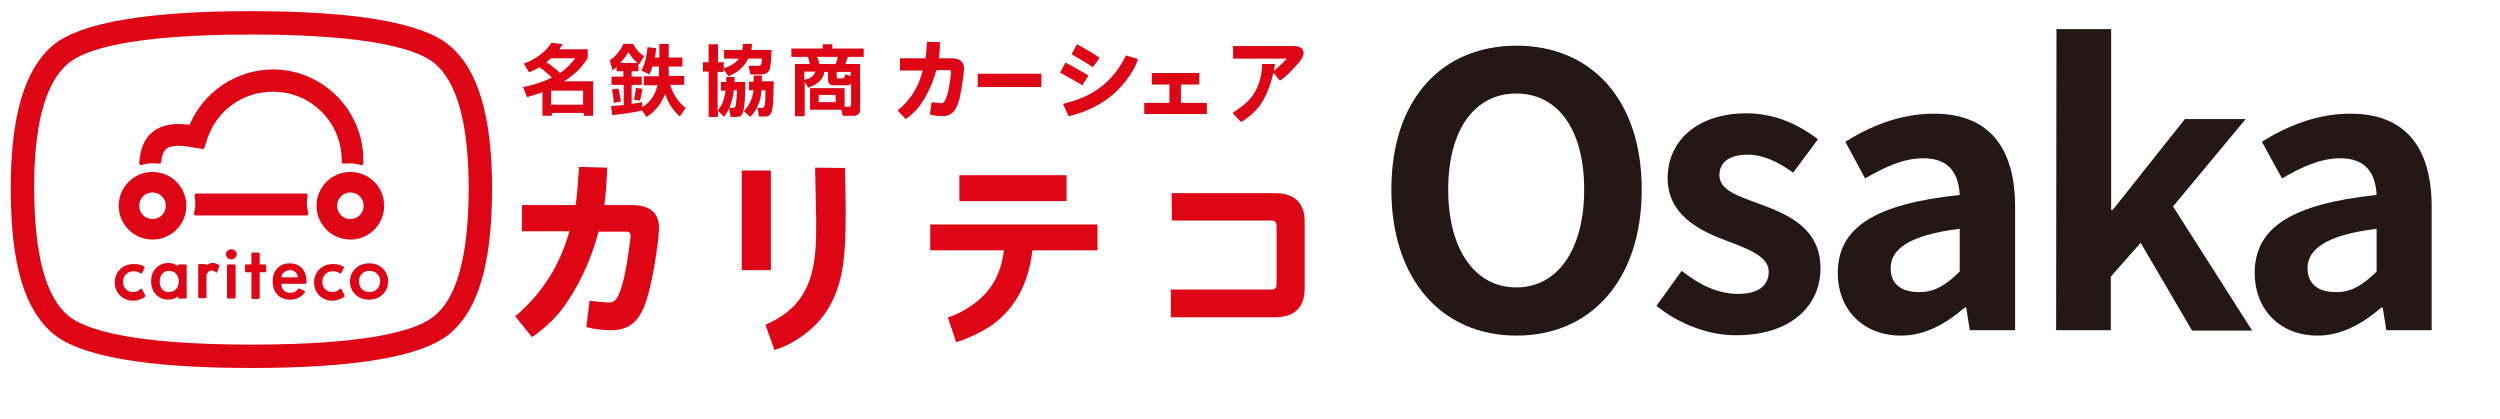 <?xml version="1.0" encoding="utf-8"?>
<!-- Generator: Adobe Illustrator 27.9.0, SVG Export Plug-In . SVG Version: 6.00 Build 0)  -->
<svg version="1.1" id="レイヤー_1" xmlns="http://www.w3.org/2000/svg" xmlns:xlink="http://www.w3.org/1999/xlink" x="0px"
	 y="0px" viewBox="0 0 695 116.6" style="enable-background:new 0 0 695 116.6;" xml:space="preserve">
<style type="text/css">
	.st0{fill:#DE0515;}
	.st1{fill:#231815;}
	.st2{display:none;fill:#231815;}
</style>
<g id="レイヤー_1_00000070808625452727250080000007360029187055418292_">
	<g>
		<g>
			<g>
				<path class="st0" d="M143.2,87.9c0.8-0.6,1.3-1,3.2-2.9c8.3-8.3,10.9-17.3,11.9-20.7h-13.2V57H160c0.5-2.4,0.7-7.8,1-10.6
					l7.8,0.2c0,0.3-0.2,6.3-0.8,10.4h7c2.3,0,8.2,0,8.2,6.3c0,2.5-1.2,11.6-2.7,17.4c-1.6,6.1-3.6,11.1-10.6,11.1
					c-2.5,0-5.4-0.4-6.9-0.9l0.9-7.3c1.3,0.2,4.8,0.5,5.2,0.5c1.6,0,2.9-0.4,4.4-7c1.1-4.7,1.8-11.2,1.8-11.4c0-1.3-0.7-1.3-1.3-1.3
					h-7.6c-2.1,7.8-5.4,15.2-10.2,21.6c-2.1,2.8-5.9,6.2-8.3,7.7L143.2,87.9"/>
				<path class="st0" d="M214.3,75.1h-8.1V47.4h8.1V75.1z M212.8,90.3c0.8-0.4,1.8-0.8,3.3-1.7c10.8-6.3,10.8-17.2,10.8-27.4
					c0-1.9-0.3-12.9-0.3-14.6l8.3,0.1c0.1,2.7,0.2,9.5,0.2,12.3c0,11.6-0.5,20.1-5.3,27.5c-3.2,5-9.3,9.3-14.5,10.8L212.8,90.3z"/>
				<path class="st0" d="M258.7,62.4h46.4v7.2H287c-1.3,11.7-6.9,17.5-10.7,20.4c-2.4,1.8-7.8,4.5-10.5,5.1l-2.3-6.9
					c0.8-0.2,1.8-0.5,3.5-1.4c6.8-3.6,11-8.5,12.1-17.2h-20.5v-7.2 M266.7,48.7h29.8v7.2h-29.8V48.7z"/>
				<path class="st0" d="M325.7,53.7h28.9c8.1,0,8.1,6.4,8.1,8.2V80c0,1.7,0,8.2-8.1,8.2h-29.1v-7.7h27.8c1.6,0,1.6-0.8,1.6-2V63.3
					c0-1.2-0.1-2-1.6-2h-27.5L325.7,53.7"/>
				<path class="st0" d="M145.6,17.7c3.5-1.3,6.2-3.4,7.7-5.8l3.1,0.4c-0.3,0.5-0.5,0.8-0.9,1.4h7.9v2.4c-0.7,1.1-2.4,3.9-6.6,6.5
					h8.1v9.6h-2.6v-0.8h-8.9v0.8h-2.6v-6.6c-2.1,0.8-3.5,1.2-4.3,1.4l-1.1-2.8c1.5-0.3,4.4-0.9,8-2.6c-0.8-0.9-2.4-2.2-3.4-2.9
					c-1.2,0.7-2.1,1.1-2.9,1.4L145.6,17.7 M153.2,16.2c-0.2,0.2-0.8,0.7-1.3,1.1c0.4,0.2,2.5,1.7,3.8,3c2.4-1.7,3.6-3.3,4.2-4.1
					H153.2z M162.1,25.2h-8.9v3.9h8.9V25.2z"/>
				<path class="st0" d="M178.5,30.7c-2.6,0.7-7.5,1.2-8.3,1.3l-0.3-2.5c0.7-0.1,1.5-0.1,3.5-0.3v-5.6H170v-2.3h3.3v-1.5h-1.9v-1.2
					c-0.5,0.5-0.8,0.7-1.1,0.9l-0.8-2.7c1.5-1,3-2.7,3.8-4.6h2.7c0.7,1.4,1.8,2.7,3.1,3.4l-1.4,2.2c-0.1,0-0.1,0-0.2-0.1v2.1h-1.9
					v1.5h2.8v2.3h-2.8v5.3c1.3-0.2,2.2-0.4,2.9-0.5v1.4c2.8-1.6,3.8-4.2,4.3-6.1H179v-2.5h4.2c0-0.2,0-0.4,0-0.7v-2h-1.8
					c-0.4,1.2-0.6,1.7-0.9,2.2l-2.2-1.1c0.8-1.4,1.5-3.6,1.7-6.5l2.4,0.3c0,0.6-0.1,1.2-0.3,2.6h1.2v-3.8h2.6V16h3.8v2.5h-3.8v1.9
					c0,0.1,0,0.6,0,0.7h4.3v2.5h-3.9c0.9,2.8,2.2,4.7,4.3,6.4l-1.6,2.4c-1.7-1.5-3.1-3.4-4.1-6.3c-0.5,1.2-1.8,4.4-5.2,6.4
					L178.5,30.7 M171.9,24.6c0.4,1.8,0.5,2.3,0.7,3.6l-2,0.4c0-0.7-0.1-2.1-0.5-3.7L171.9,24.6z M177.3,17.5c-0.6-0.4-1.7-1.5-2.6-3
					c-0.9,1.5-1.8,2.5-2.3,3H177.3z M178.6,24.7c-0.1,0.8-0.4,2.4-0.7,3.3l-1.7-0.3c0.3-1,0.4-1.6,0.6-3.3L178.6,24.7z"/>
				<path class="st0" d="M202.7,30.1c-0.5,1.2-1,1.7-1.4,2.4l-1.7-1.7v1.7H197V19.9h-1.6v-2.6h1.6v-5h2.6v5h1.6V19
					c2.5-0.8,3.7-2,4.2-2.7h-4.1v-2.4h5c0.2-0.7,0.2-1.1,0.2-1.7h2.6c-0.1,0.5-0.1,1-0.2,1.7h5.6c-0.1,2.4-0.2,3.8-0.4,4.7
					c-0.1,0.7-0.4,2.1-2.6,2.1h-2.9l-0.5-2.4h2.6c0.7,0,1.1,0,1.1-2H208c-1.1,2.3-3.1,4-5.5,4.9l-1.4-2V20h-1.6v10.8
					c1.7-2,2-4.3,2.2-5.6h-1.3v-2.4h1.5c0-0.3,0-0.4,0-1.4h2.3c0,0.6,0,1,0,1.4h3c0,0.5,0,6.9-0.7,8.5c-0.1,0.4-0.5,1.2-1.7,1.2
					h-1.7L202.7,30.1 M203.6,30c0.5,0,0.7-0.1,0.9-0.6c0.2-0.6,0.3-3.1,0.4-4.3H204c-0.2,1.6-0.6,3.3-1.2,4.9
					C202.8,30,203.6,30,203.6,30z M209.5,22.6c0-0.5,0-0.8,0-1.6h2.3c0,0.5,0,0.7,0,1.6h3.3c-0.1,5.1-0.1,7-0.6,8.5
					c-0.4,1-0.9,1.3-1.9,1.3H211l-0.4-2.4h0.9c0.5,0,0.8,0,1-0.5c0.3-0.8,0.3-3.3,0.3-4.4h-1.1c-0.2,2.4-0.8,5-3.1,7.4l-1.8-1.6
					c2-2.2,2.4-4,2.7-5.8h-1.3v-2.4h1.3L209.5,22.6L209.5,22.6z"/>
				<path class="st0" d="M225.2,30.6v-6.1h9.6v5.2h1.2c0.3,0,0.6-0.1,0.6-0.6v-5.9c-0.4,0.5-0.7,0.5-1.4,0.5H232
					c-0.6,0-1.8,0-1.8-1.4V20h-1c-0.4,1.8-1.2,3.1-4.5,4.4l-1-1.7v9.6H221V17.8h4.1c-0.2-1.2-0.3-1.6-0.6-2H220v-2.3h8.7v-1.2h2.7
					v1.2h8.7v2.3h-4.4c-0.3,1.1-0.5,1.4-0.7,2h4.1v12.8c0,1.1-1,1.6-1.6,1.6h-3.2l-0.4-1.7h-8.7 M223.6,22.2c1.8-0.4,2.6-1,3.1-2.3
					h-3.1V22.2z M227.2,15.8c0.3,1,0.4,1.3,0.6,2h4.5c0.3-0.7,0.5-1.3,0.6-2C232.9,15.8,227.2,15.8,227.2,15.8z M232.3,26.4h-4.7v2
					h4.7V26.4z M236.5,21.1V20h-3.9v1.4c0,0.3,0.2,0.4,0.5,0.4h0.9c0.6,0,0.9-0.1,0.9-1.1L236.5,21.1z"/>
				<path class="st0" d="M249.5,30.7c0.1-0.1,0.6-0.4,1.7-1.5c3.9-3.9,4.9-8.1,5.3-9.6h-6.3v-3.4h7.1c0.2-1.1,0.3-3.2,0.4-4.6
					l3.6,0.1c0,0.2,0,2.5-0.3,4.5h3.2c1.1,0,3.8,0,3.8,2.9c0,1.1-0.6,5.3-1.2,8.1c-0.7,2.8-1.7,5.1-4.9,5.1c-1.2,0-2.9-0.3-3.4-0.5
					l0.5-3.4c0.3,0,2.4,0.3,2.5,0.3c0.7,0,1.3-0.2,2.1-3.3c0.5-2.2,0.8-5.2,0.8-5.3c0-0.6-0.4-0.6-0.6-0.6h-3.5c-1,3.6-2.5,7-4.7,10
					c-1.2,1.6-3.1,3.2-3.8,3.6L249.5,30.7"/>
				<rect x="271.8" y="20.5" class="st0" width="17.7" height="3.7"/>
				<path class="st0" d="M316.3,16.4c0,1.2-2.9,6.8-7.8,10.6c-4.8,3.8-10.5,5.1-11.4,5.3l-1.6-3.4c1.1-0.3,1.4-0.4,2.7-0.8
					c5.5-1.6,11.3-5.3,14.8-12.7L316.3,16.4"/>
				<polygon class="st0" points="320.2,20.3 333.4,20.3 333.4,23.5 328.3,23.5 328.3,28.6 335.5,28.6 335.5,31.7 318.1,31.7 
					318.1,28.6 325.1,28.6 325.1,23.5 320.2,23.5 				"/>
				<path class="st0" d="M353.8,19.9c0.6-0.4,0.5-0.3,1.7-1.4c0.8-0.7,1.3-1.2,2.2-2.2h-14.9v-3.5h16.9c1.6,0,2.7,0.6,2.7,2
					c0,1.1-1.4,2.8-2.2,3.6c-3.1,3.4-3.8,3.6-4.4,4L353.8,19.9 M354.4,17.7c0,1.2-1.3,7.9-4.3,11.8c-1.3,1.8-4.1,4-5.1,4.4l-2.3-2.4
					c-0.1-0.2,0.9-0.7,1.8-1.4c1.2-0.9,6.1-3.7,6.4-12.3h3.5V17.7z"/>
				<path class="st0" d="M297.9,15.1c1.3,0.7,4.7,2.7,5.9,3.6l1.9-2.6c-1.4-1-4.9-3.1-6.3-3.8L297.9,15.1"/>
				<path class="st0" d="M294.7,20.2c1.4,0.7,4.8,2.7,6.2,3.5l1.7-2.7c-1.5-0.9-5-2.9-6.4-3.6L294.7,20.2"/>
			</g>
			<g>
				<rect x="94.4" y="62.3" class="st0" width="9" height="1.9"/>
				<path class="st0" d="M60.8,73.6c-0.6-0.3-1.1-0.5-1.6-0.5c-0.7,0-1.3,0.2-1.8,0.6l0,0c0-0.1-0.1-0.3-0.3-0.3h-1.7
					c-0.1,0-0.3,0.1-0.3,0.3v8.9c0,0.1,0.1,0.3,0.3,0.3h1.7c0.1,0,0.3-0.1,0.3-0.3v-6.2c0.3-0.8,0.8-1.2,1.5-1.2
					c0.4,0,0.7,0.2,1.1,0.5c0.1,0.1,0.2,0.1,0.2,0.1c0.1,0,0.2-0.1,0.2-0.2l0.6-1.8C61,73.8,60.9,73.7,60.8,73.6 M65.2,73.5h-1.8
					c-0.1,0-0.3,0.1-0.3,0.3v8.9c0,0.1,0.1,0.3,0.3,0.3h1.8c0.1,0,0.3-0.1,0.3-0.3v-8.9C65.4,73.6,65.3,73.5,65.2,73.5 M39.5,80.4
					c0-0.1-0.1-0.1-0.2-0.1c-0.1,0-0.2,0-0.2,0c-0.8,0.7-1.2,0.9-2.1,0.9c-1.6,0-2.8-1.2-2.8-2.8c0-1.8,1.2-3,3-3
					c0.7,0,1.2,0.2,1.9,0.6c0.1,0,0.1,0,0.2,0c0.1,0,0.1-0.1,0.2-0.1l0.7-1.5c0.1-0.1,0-0.3-0.1-0.3c-0.9-0.5-1.8-0.7-2.9-0.7
					c-3.1,0-5.3,2.1-5.3,5.1c0,2.9,2.2,5.1,5.1,5.1c1.2,0,2.3-0.4,3.3-1.1c0.1-0.1,0.1-0.2,0.1-0.3L39.5,80.4z M64.3,69.3
					c-0.8,0-1.5,0.6-1.5,1.4s0.7,1.4,1.5,1.4c0.8,0,1.5-0.6,1.5-1.4S65.1,69.3,64.3,69.3 M51.6,73.5h-1.8c-0.1,0-0.3,0.1-0.3,0.3V74
					c-0.8-0.6-1.7-0.9-2.7-0.9c-2.8,0-4.8,2.1-4.8,5.1s2,5.1,4.8,5.1c1,0,1.9-0.3,2.7-0.9v0.3c0,0.1,0.1,0.3,0.3,0.3h1.8
					c0.1,0,0.3-0.1,0.3-0.3v-8.9C51.9,73.6,51.8,73.5,51.6,73.5 M47,81.2c-1.6,0-2.6-1.1-2.6-2.9s1-3,2.6-3s2.7,1.2,2.7,2.9
					C49.7,80,48.6,81.2,47,81.2 M94.9,80.4c0-0.1-0.1-0.1-0.2-0.1s-0.1,0-0.2,0c-0.8,0.7-1.3,0.9-2.1,0.9c-1.6,0-2.8-1.2-2.8-2.8
					c0-1.8,1.2-3,3-3c0.7,0,1.2,0.2,1.9,0.6c0.1,0,0.1,0,0.2,0s0.1-0.1,0.2-0.1l0.7-1.5c0.1-0.1,0-0.3-0.1-0.3
					c-0.9-0.5-1.8-0.7-2.9-0.7c-3,0-5.3,2.1-5.3,5.1c0,2.9,2.2,5.1,5.1,5.1c1.2,0,2.3-0.4,3.3-1.1c0.1-0.1,0.1-0.2,0.1-0.3
					L94.9,80.4z M80.5,73.2c-2.8,0-4.7,2-4.7,5c0,3.1,1.9,5.1,4.8,5.1c1.4,0,3.2-0.5,4.2-2.1c0-0.1,0-0.1,0-0.2s-0.1-0.1-0.1-0.1
					l-1.5-0.7c-0.1-0.1-0.3,0-0.3,0.1c-0.6,0.9-1.5,1.1-2.2,1.1c-1.5,0-2.4-0.8-2.5-2.5h6.7c0.1,0,0.3-0.1,0.3-0.3V78
					C85.1,75,83.3,73.2,80.5,73.2 M78.3,77.1c0-0.3,0-0.4,0-0.4c0.2-0.9,1.2-1.6,2.3-1.6c1.2,0,2.1,0.7,2.2,2H78.3z M73.7,73.5h-1.5
					v-3c0-0.1-0.1-0.3-0.3-0.3h-1.7c-0.2,0-0.3,0.1-0.3,0.3v3h-1.5c-0.1,0-0.3,0.1-0.3,0.3v1.6c0,0.1,0.1,0.3,0.3,0.3h1.5v7.1
					c0,0.1,0.1,0.3,0.3,0.3h1.7c0.1,0,0.3-0.1,0.3-0.3v-7.1h1.5c0.1,0,0.3-0.1,0.3-0.3v-1.6C73.9,73.6,73.8,73.5,73.7,73.5
					 M102.7,73.2c-3.1,0-5.4,2.1-5.4,5c0,3,2.2,5.1,5.3,5.1c3,0,5.3-2.1,5.3-5.1C107.9,75.4,105.7,73.2,102.7,73.2 M102.7,81.2
					c-1.7,0-2.9-1.2-2.9-3c0-1.7,1.2-2.9,2.9-2.9c1.7,0,3,1.2,3,2.9C105.6,80,104.4,81.2,102.7,81.2"/>
				<path class="st0" d="M52.7,34.7c-4.4-0.6-7.9,0-10.3,2c-2.9,2.4-3.5,5.9-3.7,8.7c0,0.2,0.1,0.3,0.2,0.4c0.1,0.1,0.3,0.1,0.4,0.1
					c1.1-0.4,2.2-0.5,3.4-0.5c0.4,0,0.9,0,1.5,0.1c0.1,0,0.3,0,0.4-0.1c0.1-0.1,0.2-0.2,0.2-0.3c0.2-1.9,0.6-3,1.4-3.7
					c1-0.8,3.1-1.1,5.7-0.7l4.4,0.7c0.2,0,0.5-0.1,0.5-0.3l0.7-2.1c2.5-8.1,9.8-13.5,18.3-13.5C86.4,25.4,95,34,95,44.6V45
					c0,0.1,0.1,0.3,0.2,0.4c0.1,0.1,0.2,0.1,0.4,0.1l1.4-0.1c1.2,0,2.3,0.2,3.4,0.5c0.1,0,0.3,0,0.4-0.1s0.2-0.2,0.2-0.4v-0.9
					c0-13.9-11.3-25.2-25.2-25.2C65.7,19.4,56.7,25.4,52.7,34.7"/>
				<path class="st0" d="M54.6,53.8c-0.1,0-0.3,0.1-0.4,0.2c-0.1,0.1-0.1,0.2-0.1,0.4c0.1,0.7,0.2,1.4,0.2,2.1
					c0,0.9-0.1,1.8-0.4,2.8c0,0.1,0,0.3,0.1,0.4c0.1,0.1,0.2,0.2,0.4,0.2h30.8c0.1,0,0.3-0.1,0.4-0.2c0.1-0.1,0.1-0.3,0.1-0.4
					c-0.2-0.9-0.4-1.9-0.4-2.8c0-0.7,0.1-1.4,0.2-2.1c0-0.1,0-0.3-0.1-0.4c-0.1-0.1-0.2-0.2-0.4-0.2H54.6"/>
				<path class="st0" d="M124.9,12.6c-7.6-6.3-26.1-9.5-55.1-9.5s-47.5,3.2-55.1,9.5C6.8,19.3,2.9,32.5,3,52.7
					c0,20.7,3.8,33.4,11.8,40.1c7.6,6.3,26.1,9.5,55.1,9.5s47.5-3.2,55.1-9.5c8-6.7,11.7-19.4,11.8-40.1
					C136.8,32.5,133,19.3,124.9,12.6 M120.8,87.8c-4.4,3.7-16.8,8-50.9,8c-34.2,0-46.5-4.4-50.9-8C12.7,82.5,9.6,71,9.5,52.7
					c-0.1-18,3.1-29.8,9.5-35.1c4.4-3.7,16.8-8,50.9-8c34.2,0,46.6,4.4,50.9,8c6.4,5.3,9.5,17.1,9.5,35.1
					C130.2,71.1,127.1,82.6,120.8,87.8"/>
				<path class="st0" d="M97.4,47.8c-5.2,0-9.4,4.2-9.4,9.4s4.2,9.4,9.4,9.4c5.2,0,9.4-4.2,9.4-9.4S102.6,47.8,97.4,47.8 M97.4,60.9
					c-2.1,0-3.7-1.7-3.7-3.7c0-2.1,1.7-3.7,3.7-3.7c2.1,0,3.7,1.7,3.7,3.7S99.5,60.9,97.4,60.9 M42.4,47.8c-5.2,0-9.4,4.2-9.4,9.4
					s4.2,9.4,9.4,9.4s9.4-4.2,9.4-9.4C51.8,52,47.6,47.8,42.4,47.8 M42.4,60.9c-2.1,0-3.7-1.7-3.7-3.7c0-2.1,1.7-3.7,3.7-3.7
					c2.1,0,3.7,1.7,3.7,3.7C46.1,59.2,44.5,60.9,42.4,60.9"/>
			</g>
		</g>
	</g>
</g>
<g id="レイヤー_2_00000139288882999867736230000017617168343360479678_">
	<g>
		<path class="st1" d="M386.8,52.7c0-25.3,14.2-40,34.8-40s34.8,14.8,34.8,40s-14.2,40.6-34.8,40.6S386.8,77.9,386.8,52.7z
			 M440.4,52.7c0-16.7-7.3-26.7-18.9-26.7c-11.5,0-18.9,10-18.9,26.7c0,16.6,7.4,27.2,18.9,27.2C433.1,79.9,440.4,69.3,440.4,52.7z"
			/>
		<path class="st1" d="M460.5,85l7-9.7c5.2,4.1,10.3,6.4,15.7,6.4c5.9,0,8.5-2.5,8.5-6.2c0-4.4-6.1-6.4-12.3-8.8
			c-7.5-2.8-15.8-7.3-15.8-17.2c0-10.5,8.5-18,21.9-18c8.5,0,15.1,3.6,19.9,7.2l-6.9,9.3c-4.2-3-8.3-5-12.6-5
			c-5.4,0-7.9,2.3-7.9,5.7c0,4.3,5.5,5.9,11.7,8.2c7.8,2.9,16.4,6.8,16.4,17.7c0,10.3-8.1,18.6-23.4,18.6
			C475,93.3,466.4,89.9,460.5,85z"/>
		<path class="st1" d="M510.9,75.9c0-12.6,10.2-19.2,33.9-21.7C544.5,48.4,542,44,534.7,44c-5.5,0-10.7,2.4-16.2,5.6L513,39.4
			c6.9-4.3,15.3-7.8,24.6-7.8c14.9,0,22.6,8.9,22.6,25.9v34.3h-12.6l-1-6.3h-0.4c-5.1,4.4-11,7.8-17.7,7.8
			C517.8,93.3,510.9,85.9,510.9,75.9z M544.8,75.5V63.6c-14.4,1.8-19.2,5.8-19.2,11c0,4.6,3.3,6.6,7.8,6.6
			C537.8,81.3,541,79.2,544.8,75.5z"/>
		<path class="st1" d="M571.7,8.1h15.2v50.3h0.4l20.1-25.3h16.9l-20.2,24.3l22,34.5h-16.7l-14.3-24.4l-8.3,9.4v14.9h-15.2L571.7,8.1
			L571.7,8.1z"/>
		<path class="st1" d="M626.8,75.9c0-12.6,10.2-19.2,33.9-21.7c-0.3-5.8-2.8-10.2-10.1-10.2c-5.5,0-10.7,2.4-16.2,5.6l-5.6-10.2
			c6.9-4.3,15.3-7.8,24.6-7.8c14.9,0,22.6,8.9,22.6,25.9v34.3h-12.6l-1-6.3H662c-5.1,4.4-11,7.8-17.7,7.8
			C633.7,93.3,626.8,85.9,626.8,75.9z M660.7,75.5V63.6c-14.4,1.8-19.2,5.8-19.2,11c0,4.6,3.3,6.6,7.8,6.6
			C653.7,81.3,656.9,79.2,660.7,75.5z"/>
		<path class="st2" d="M704.6,52.7c0-25.3,14.2-40,34.8-40s34.8,14.8,34.8,40S760,93.3,739.4,93.3S704.6,77.9,704.6,52.7z
			 M758.3,52.7C758.3,36,751,26,739.4,26c-11.5,0-18.9,10-18.9,26.7c0,16.6,7.3,27.2,18.9,27.2C750.9,79.9,758.3,69.3,758.3,52.7z"
			/>
		<path class="st2" d="M783.9,33.1h12.6l1.2,6.1h0.3c4.9-4.2,11-7.6,17.3-7.6c14.5,0,23.1,11.9,23.1,29.9c0,20.2-12.1,31.8-25,31.8
			c-5.1,0-10.1-2.3-14.6-6.4l0.5,9.7v17.8h-15.4L783.9,33.1L783.9,33.1z M822.5,61.7c0-11.2-3.6-17.4-11.7-17.4c-4,0-7.6,2-11.5,6.1
			v25.8c3.7,3.3,7.5,4.4,10.6,4.4C817.1,80.6,822.5,74.5,822.5,61.7z"/>
		<path class="st2" d="M843.6,62.5c0-19,13.4-30.9,27.4-30.9c16.2,0,24.6,11.9,24.6,28c0,2.9-0.3,5.8-0.7,7.1h-36.2
			c1.3,9.7,7.6,14.7,16.3,14.7c4.8,0,9-1.5,13.2-4.1l5.2,9.5c-5.8,4-13.2,6.5-20.5,6.5C856.4,93.3,843.6,81.9,843.6,62.5z
			 M882.4,56.5c0-7.9-3.6-12.9-11.1-12.9c-6.2,0-11.7,4.4-12.8,12.9H882.4z"/>
		<path class="st2" d="M904.1,33.1h12.6l1.2,7.8h0.3c5.1-5,11.1-9.2,19.1-9.2c12.7,0,18.2,8.8,18.2,23.6v36.6H940V57.1
			c0-9.1-2.5-12.3-8.3-12.3c-4.8,0-7.9,2.3-12.2,6.6v40.4h-15.4V33.1z"/>
	</g>
</g>
</svg>
